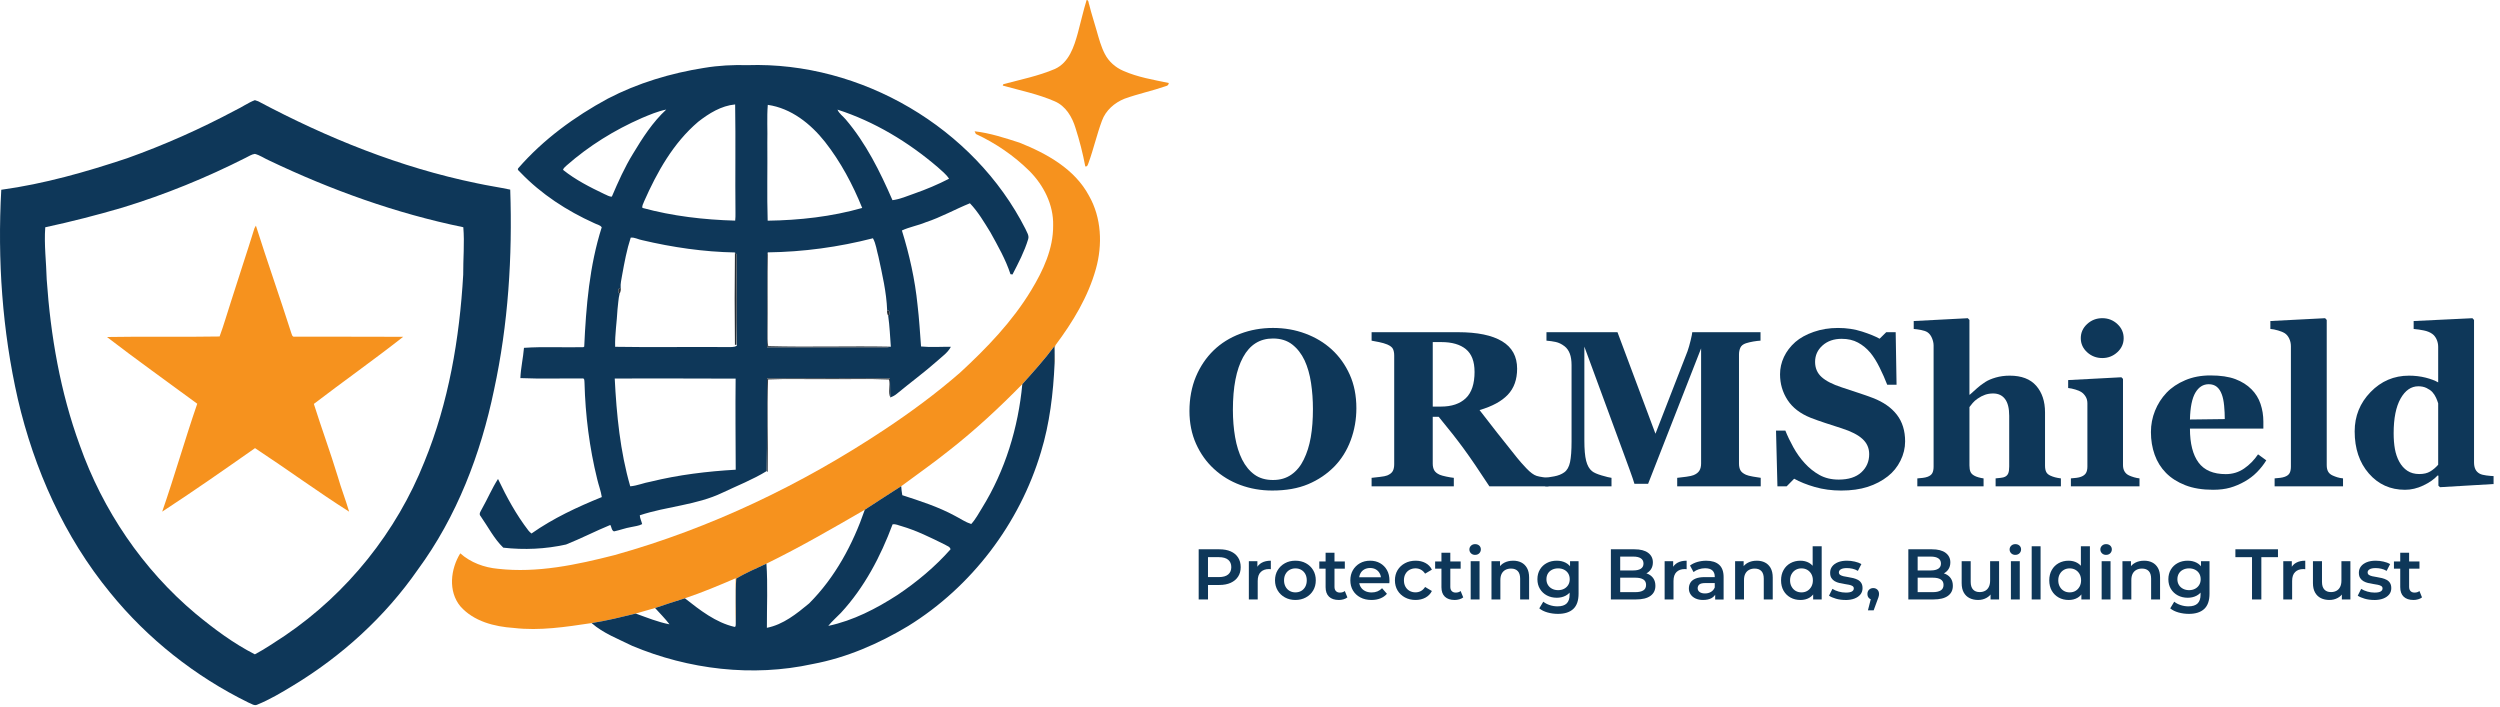<svg xmlns="http://www.w3.org/2000/svg" width="191" height="54" viewBox="0 0 191 54" fill="none"><path d="M83.016 3.05176e-05C83.193 0.002 83.155 0.25 83.219 0.367C83.376 1.034 83.601 1.679 83.783 2.341C83.956 2.946 84.119 3.563 84.412 4.127C84.709 4.704 85.222 5.154 85.815 5.41C86.918 5.9 88.122 6.095 89.297 6.342C89.28 6.472 89.21 6.55 89.084 6.577C88.038 6.942 86.945 7.168 85.904 7.545C85.146 7.851 84.473 8.438 84.191 9.22C83.795 10.28 83.549 11.39 83.161 12.452C83.107 12.571 83.088 12.749 82.916 12.714C82.729 11.722 82.478 10.74 82.169 9.779C81.915 8.938 81.422 8.099 80.581 7.741C79.309 7.184 77.939 6.91 76.609 6.537L76.655 6.432C77.975 6.078 79.333 5.808 80.596 5.269C81.671 4.779 82.059 3.569 82.348 2.519C82.578 1.68 82.76 0.831 83.018 0.002L83.016 3.05176e-05Z" fill="#F6921E"></path><path d="M74.458 10.029C75.631 10.164 76.77 10.538 77.893 10.9C79.971 11.731 82.11 12.91 83.199 14.956C84.159 16.638 84.24 18.699 83.729 20.535C83.133 22.674 81.966 24.601 80.643 26.364C80.464 26.801 80.684 27.325 80.571 27.763C80.558 27.325 80.598 26.885 80.556 26.448C79.804 27.468 78.951 28.403 78.108 29.347C76.341 31.153 74.484 32.874 72.493 34.431C71.311 35.375 70.071 36.245 68.856 37.145C67.921 37.734 67.001 38.346 66.074 38.943C63.601 40.374 61.126 41.807 58.558 43.063C57.784 43.431 56.983 43.756 56.253 44.207C56.167 45.364 56.248 46.528 56.215 47.688C56.173 46.519 56.211 45.347 56.204 44.178C54.929 44.731 53.645 45.265 52.328 45.71C51.563 45.943 50.808 46.2 50.05 46.452C49.559 46.599 49.063 46.725 48.575 46.876C47.455 47.145 46.338 47.426 45.201 47.602C43.236 47.896 41.24 48.209 39.252 47.975C37.778 47.878 36.189 47.475 35.176 46.327C34.223 45.178 34.422 43.478 35.165 42.275C35.959 42.983 36.994 43.36 38.047 43.456C41.056 43.794 44.059 43.148 46.961 42.407C54.301 40.356 61.256 37.02 67.597 32.807C69.594 31.482 71.526 30.056 73.336 28.482C75.387 26.593 77.348 24.558 78.795 22.158C79.696 20.667 80.476 19.005 80.46 17.227C80.5 15.655 79.739 14.154 78.644 13.06C77.461 11.889 76.064 10.938 74.557 10.236C74.532 10.183 74.483 10.08 74.458 10.028V10.029Z" fill="#F6921E"></path><path d="M19.442 17.435C19.469 17.387 19.523 17.288 19.551 17.239C20.414 19.967 21.367 22.663 22.237 25.389C22.291 25.518 22.311 25.764 22.515 25.723C25.277 25.718 28.041 25.727 30.804 25.732C28.567 27.488 26.238 29.131 23.978 30.859C24.562 32.712 25.236 34.538 25.802 36.399C26.06 37.307 26.409 38.186 26.674 39.092C24.233 37.539 21.9 35.826 19.484 34.237C17.138 35.882 14.792 37.526 12.392 39.09C13.338 36.361 14.127 33.578 15.069 30.846C12.77 29.152 10.437 27.491 8.171 25.747C11.04 25.694 13.91 25.759 16.777 25.707C17.102 24.834 17.353 23.934 17.644 23.05C18.231 21.175 18.863 19.314 19.441 17.436L19.442 17.435Z" fill="#F6921E"></path><path d="M53.809 5.185C54.899 5.002 56.006 4.948 57.112 4.977C65.78 4.695 74.412 9.746 78.343 17.488C78.445 17.736 78.644 17.992 78.552 18.274C78.267 19.219 77.806 20.097 77.354 20.97C77.316 20.964 77.239 20.954 77.201 20.949C76.833 19.82 76.238 18.784 75.667 17.75C75.192 16.981 74.728 16.183 74.102 15.53C72.967 15.989 71.89 16.6 70.721 16.984C70.13 17.232 69.485 17.338 68.905 17.609C69.482 19.462 69.906 21.365 70.1 23.298C70.225 24.352 70.287 25.411 70.368 26.471C71.123 26.547 71.887 26.486 72.647 26.495C72.408 26.952 71.967 27.243 71.597 27.582C70.604 28.46 69.534 29.243 68.514 30.088C68.368 30.212 68.196 30.298 68.019 30.366C67.993 29.883 68.014 29.397 67.992 28.914C64.864 28.882 61.73 28.899 58.602 28.912C58.591 31.271 58.62 33.631 58.573 35.991C57.505 36.647 56.328 37.104 55.198 37.642C53.207 38.597 50.956 38.678 48.88 39.368C48.892 39.602 49.008 39.813 49.06 40.041C48.803 40.184 48.502 40.201 48.22 40.268C47.775 40.341 47.352 40.508 46.91 40.598C46.714 40.526 46.731 40.262 46.626 40.107C45.488 40.576 44.388 41.145 43.244 41.601C41.677 41.949 40.045 42.024 38.452 41.842C37.741 41.155 37.289 40.247 36.724 39.442C36.54 39.252 36.752 39.032 36.833 38.85C37.254 38.105 37.586 37.312 38.048 36.592C38.704 37.971 39.438 39.322 40.373 40.536C40.441 40.618 40.519 40.694 40.606 40.76C42.261 39.595 44.108 38.735 45.978 37.977C45.91 37.51 45.733 37.067 45.627 36.609C45.033 34.202 44.721 31.734 44.657 29.258C44.641 29.134 44.685 28.869 44.477 28.914C42.903 28.903 41.329 28.954 39.757 28.887C39.789 28.112 39.967 27.349 40.032 26.575C41.536 26.47 43.052 26.561 44.561 26.524L44.635 26.482C44.775 23.411 45.034 20.31 45.972 17.366C45.843 17.177 45.581 17.151 45.39 17.044C43.31 16.105 41.36 14.838 39.773 13.187C39.706 13.088 39.468 12.973 39.606 12.839C41.511 10.652 43.893 8.914 46.435 7.537C48.734 6.341 51.253 5.588 53.809 5.184V5.185ZM53.334 9.311C51.436 10.926 50.199 13.148 49.205 15.398C49.157 15.555 49.032 15.712 49.083 15.884C51.387 16.514 53.784 16.79 56.169 16.856C56.194 16.658 56.19 16.459 56.19 16.26C56.16 13.5 56.21 10.739 56.165 7.978C55.098 8.079 54.157 8.666 53.334 9.31V9.311ZM58.659 8.012C58.581 8.976 58.649 9.949 58.624 10.917C58.645 12.898 58.588 14.882 58.65 16.861C61.082 16.826 63.53 16.555 65.872 15.888C65.148 14.094 64.225 12.36 63.026 10.834C61.933 9.456 60.446 8.268 58.659 8.011V8.012ZM49.026 9.022C46.949 9.931 44.998 11.14 43.293 12.638C43.192 12.743 43.053 12.829 43.015 12.976C43.969 13.742 45.073 14.301 46.173 14.827C46.36 14.896 46.54 15.037 46.746 15.021C47.224 13.903 47.72 12.787 48.359 11.749C49.086 10.54 49.864 9.331 50.902 8.37C50.251 8.5 49.637 8.766 49.026 9.021V9.022ZM63.983 8.375C64.11 8.684 64.401 8.871 64.609 9.12C66.163 10.943 67.237 13.113 68.185 15.294C68.762 15.221 69.3 14.982 69.845 14.791C70.757 14.473 71.649 14.097 72.508 13.655C72.284 13.305 71.943 13.052 71.641 12.772C69.395 10.849 66.802 9.284 63.983 8.375ZM48.186 18.157C47.884 19.083 47.707 20.046 47.533 21.004C47.482 21.334 47.391 21.663 47.42 21.999C47.205 21.976 47.173 22.35 47.339 22.438C47.236 22.833 47.233 23.246 47.176 23.651C47.129 24.6 46.971 25.545 46.997 26.496C49.841 26.546 52.689 26.49 55.533 26.516C55.787 26.5 56.07 26.56 56.295 26.41C56.274 24.086 56.318 21.758 56.275 19.434C56.242 19.398 56.179 19.325 56.146 19.288C53.764 19.244 51.389 18.898 49.071 18.351C48.775 18.303 48.483 18.116 48.185 18.156L48.186 18.157ZM58.662 19.28C58.647 19.322 58.617 19.406 58.603 19.447C58.602 21.811 58.604 24.174 58.608 26.537C61.666 26.532 64.724 26.532 67.783 26.535C67.852 26.523 67.992 26.5 68.06 26.488C68.001 25.706 67.969 24.913 67.859 24.14C68.02 24.052 67.992 23.675 67.778 23.702C67.726 22.32 67.403 20.96 67.114 19.611C66.978 19.142 66.932 18.634 66.693 18.204C64.071 18.878 61.367 19.247 58.661 19.281L58.662 19.28ZM46.965 28.918C47.107 31.689 47.377 34.479 48.15 37.154C48.684 37.113 49.186 36.885 49.715 36.798C51.843 36.274 54.025 36.012 56.209 35.885C56.201 33.566 56.176 31.247 56.202 28.927C53.124 28.907 50.044 28.921 46.965 28.918Z" fill="#0E3759"></path><path d="M17.971 8.43C18.484 8.194 18.944 7.85 19.474 7.652C19.539 7.674 19.668 7.719 19.732 7.741C24.989 10.536 30.576 12.799 36.423 13.999C37.272 14.185 38.133 14.307 38.982 14.487C39.156 19.609 38.832 24.77 37.744 29.787C36.73 34.684 34.9 39.473 31.921 43.521C29.418 47.125 26.101 50.138 22.349 52.401C21.482 52.927 20.603 53.449 19.662 53.833C19.426 53.956 19.197 53.749 18.978 53.675C14.913 51.68 11.273 48.803 8.419 45.284C4.914 41.017 2.608 35.848 1.363 30.489C0.172 25.254 -0.199 19.849 0.097 14.498C3.378 14.049 6.579 13.134 9.715 12.089C12.553 11.076 15.312 9.848 17.971 8.431V8.43ZM18.785 12.048C15.761 13.58 12.611 14.865 9.37 15.857C7.419 16.43 5.446 16.937 3.458 17.364C3.36 18.696 3.535 20.027 3.569 21.359C3.865 25.657 4.608 29.95 6.09 34.005C7.847 38.978 10.904 43.497 14.949 46.89C16.359 48.053 17.84 49.16 19.472 49.992C20.272 49.569 21.02 49.047 21.78 48.554C26.543 45.32 30.301 40.631 32.425 35.28C34.28 30.75 35.109 25.861 35.389 20.994C35.381 19.784 35.498 18.567 35.397 17.36C30.26 16.304 25.289 14.515 20.56 12.259C20.195 12.098 19.862 11.857 19.473 11.757C19.222 11.79 19.008 11.941 18.785 12.047V12.048Z" fill="#0E3759"></path><path d="M78.108 29.348C78.951 28.403 79.804 27.468 80.556 26.449C80.598 26.886 80.558 27.325 80.572 27.764C80.467 30.052 80.199 32.349 79.526 34.547C77.897 40.005 74.227 44.837 69.378 47.832C67.125 49.184 64.673 50.251 62.08 50.733C57.489 51.737 52.617 51.151 48.302 49.343C47.245 48.816 46.093 48.392 45.199 47.603C46.336 47.427 47.453 47.146 48.573 46.877C49.421 47.181 50.263 47.527 51.15 47.699C50.814 47.257 50.42 46.864 50.048 46.452C50.806 46.199 51.561 45.941 52.326 45.71C53.475 46.612 54.674 47.561 56.128 47.897L56.197 47.85C56.201 47.81 56.209 47.729 56.212 47.688C56.245 46.528 56.164 45.364 56.25 44.207C56.978 43.756 57.781 43.431 58.555 43.063C58.667 44.694 58.583 46.331 58.59 47.965C59.837 47.72 60.861 46.893 61.816 46.102C63.801 44.119 65.163 41.58 66.071 38.943C66.998 38.346 67.918 37.734 68.853 37.144C68.871 37.374 68.889 37.606 68.935 37.833C70.298 38.276 71.673 38.715 72.939 39.4C73.357 39.613 73.748 39.888 74.197 40.038C74.541 39.67 74.771 39.218 75.037 38.793C76.796 35.948 77.796 32.668 78.105 29.347L78.108 29.348ZM68.193 40.062C67.278 42.516 66.034 44.889 64.243 46.824C63.925 47.159 63.567 47.455 63.28 47.818C65.186 47.414 66.949 46.501 68.576 45.45C70.054 44.456 71.44 43.304 72.621 41.967C72.583 41.754 72.337 41.71 72.184 41.605C71.107 41.074 70.026 40.533 68.869 40.195C68.647 40.143 68.424 40.012 68.194 40.062H68.193Z" fill="#0E3759"></path><path d="M56.148 19.29C56.181 19.326 56.243 19.399 56.276 19.436C56.28 21.738 56.296 24.041 56.264 26.342L56.148 26.346C56.12 23.995 56.123 21.642 56.148 19.29Z" fill="#272E35"></path><path d="M58.606 19.447C58.62 19.406 58.65 19.322 58.664 19.28C58.629 21.308 58.666 23.336 58.646 25.364C58.644 25.726 58.636 26.089 58.69 26.448C61.811 26.53 64.94 26.426 68.063 26.487C67.994 26.499 67.854 26.522 67.785 26.534C64.727 26.532 61.668 26.532 58.611 26.536C58.607 24.173 58.605 21.81 58.606 19.446V19.447Z" fill="#272E35"></path><path d="M47.34 22.438C47.175 22.35 47.206 21.975 47.421 21.999C47.449 22.152 47.407 22.301 47.34 22.438Z" fill="#272E35"></path><path d="M67.78 23.701C67.994 23.674 68.023 24.051 67.861 24.139C67.793 24.002 67.748 23.852 67.78 23.701Z" fill="#272E35"></path><path d="M58.605 28.912C61.732 28.899 64.867 28.883 67.994 28.914C68.017 29.397 67.995 29.883 68.022 30.366C67.826 29.97 68.042 29.439 67.921 28.995C66.305 28.922 64.681 28.987 63.063 28.964C61.602 28.982 60.139 28.926 58.681 28.991C58.602 31.344 58.686 33.704 58.652 36.06L58.576 35.991C58.622 33.631 58.594 31.271 58.605 28.912Z" fill="#272E35"></path><path d="M91.579 45.799V41.966H93.156C93.496 41.966 93.787 42.019 94.03 42.127C94.272 42.235 94.46 42.392 94.591 42.595C94.723 42.8 94.789 43.044 94.789 43.329C94.789 43.614 94.723 43.852 94.591 44.054C94.46 44.257 94.272 44.414 94.03 44.525C93.787 44.636 93.496 44.692 93.156 44.692H91.979L92.292 44.364V45.799H91.58H91.579ZM92.29 44.44L91.978 44.089H93.123C93.436 44.089 93.673 44.023 93.832 43.89C93.99 43.757 94.071 43.57 94.071 43.328C94.071 43.087 93.992 42.901 93.832 42.767C93.674 42.633 93.437 42.567 93.123 42.567H91.978L92.29 42.217V44.44Z" fill="#0E3759"></path><path d="M95.412 45.799V42.875H96.064V43.68L95.987 43.445C96.071 43.247 96.208 43.097 96.397 42.993C96.586 42.889 96.819 42.837 97.092 42.837V43.489C97.066 43.485 97.041 43.483 97.015 43.481C96.989 43.478 96.966 43.477 96.944 43.477C96.681 43.477 96.473 43.553 96.32 43.702C96.166 43.852 96.089 44.079 96.089 44.387V45.8H95.411L95.412 45.799Z" fill="#0E3759"></path><path d="M98.966 45.838C98.67 45.838 98.404 45.773 98.169 45.643C97.933 45.514 97.748 45.336 97.614 45.11C97.479 44.883 97.411 44.626 97.411 44.337C97.411 44.048 97.479 43.782 97.614 43.56C97.748 43.337 97.933 43.161 98.167 43.031C98.4 42.902 98.667 42.837 98.966 42.837C99.265 42.837 99.538 42.902 99.773 43.031C100.009 43.161 100.193 43.337 100.326 43.56C100.459 43.783 100.526 44.042 100.526 44.337C100.526 44.632 100.459 44.887 100.326 45.112C100.193 45.336 100.008 45.514 99.771 45.643C99.534 45.773 99.265 45.838 98.966 45.838ZM98.966 45.258C99.133 45.258 99.284 45.221 99.415 45.146C99.547 45.071 99.65 44.962 99.725 44.823C99.8 44.683 99.837 44.52 99.837 44.338C99.837 44.156 99.8 43.991 99.725 43.854C99.65 43.717 99.547 43.611 99.415 43.536C99.284 43.461 99.135 43.424 98.972 43.424C98.808 43.424 98.659 43.462 98.529 43.536C98.397 43.611 98.293 43.717 98.216 43.854C98.139 43.991 98.101 44.152 98.101 44.338C98.101 44.524 98.139 44.683 98.216 44.823C98.293 44.964 98.397 45.071 98.529 45.146C98.66 45.221 98.806 45.258 98.967 45.258H98.966Z" fill="#0E3759"></path><path d="M100.795 43.445V42.896H102.745V43.445H100.795ZM102.284 45.838C101.963 45.838 101.714 45.754 101.539 45.589C101.364 45.422 101.276 45.179 101.276 44.858V42.229H101.955V44.836C101.955 44.975 101.991 45.083 102.065 45.159C102.138 45.236 102.24 45.274 102.371 45.274C102.521 45.274 102.645 45.234 102.744 45.154L102.941 45.641C102.857 45.707 102.757 45.757 102.64 45.789C102.522 45.822 102.404 45.839 102.284 45.839V45.838Z" fill="#0E3759"></path><path d="M104.781 45.838C104.456 45.838 104.173 45.773 103.93 45.643C103.687 45.514 103.499 45.337 103.365 45.112C103.232 44.887 103.166 44.629 103.166 44.337C103.166 44.045 103.231 43.787 103.36 43.563C103.49 43.339 103.669 43.162 103.897 43.031C104.125 42.902 104.385 42.837 104.678 42.837C104.97 42.837 105.216 42.9 105.439 43.026C105.661 43.153 105.837 43.328 105.964 43.555C106.092 43.781 106.155 44.049 106.155 44.36C106.155 44.386 106.155 44.417 106.152 44.456C106.15 44.493 106.148 44.528 106.144 44.557H103.707V44.103H105.782L105.509 44.245C105.513 44.08 105.479 43.933 105.407 43.803C105.336 43.674 105.238 43.573 105.114 43.502C104.989 43.431 104.843 43.395 104.675 43.395C104.508 43.395 104.364 43.431 104.234 43.502C104.105 43.573 104.005 43.675 103.936 43.807C103.867 43.938 103.832 44.089 103.832 44.261V44.37C103.832 44.545 103.871 44.7 103.95 44.836C104.029 44.971 104.141 45.076 104.287 45.151C104.433 45.226 104.602 45.263 104.796 45.263C104.96 45.263 105.108 45.235 105.239 45.181C105.371 45.126 105.487 45.046 105.59 44.94L105.962 45.367C105.827 45.52 105.66 45.637 105.461 45.717C105.263 45.798 105.035 45.838 104.779 45.838H104.781Z" fill="#0E3759"></path><path d="M108.155 45.838C107.848 45.838 107.575 45.773 107.336 45.643C107.096 45.514 106.91 45.337 106.774 45.112C106.64 44.887 106.572 44.629 106.572 44.337C106.572 44.045 106.64 43.782 106.774 43.56C106.909 43.338 107.096 43.161 107.336 43.031C107.575 42.902 107.848 42.837 108.155 42.837C108.435 42.837 108.686 42.895 108.904 43.012C109.123 43.129 109.288 43.298 109.397 43.521L108.877 43.827C108.789 43.692 108.682 43.591 108.556 43.523C108.43 43.455 108.293 43.421 108.147 43.421C107.98 43.421 107.828 43.459 107.693 43.533C107.558 43.608 107.452 43.714 107.375 43.851C107.298 43.988 107.26 44.149 107.26 44.335C107.26 44.521 107.298 44.684 107.375 44.823C107.452 44.962 107.557 45.068 107.693 45.144C107.829 45.219 107.98 45.256 108.147 45.256C108.293 45.256 108.429 45.222 108.556 45.155C108.682 45.088 108.788 44.984 108.877 44.845L109.397 45.152C109.288 45.371 109.123 45.539 108.904 45.659C108.685 45.777 108.435 45.837 108.155 45.837V45.838Z" fill="#0E3759"></path><path d="M109.644 43.445V42.896H111.594V43.445H109.644ZM111.133 45.838C110.813 45.838 110.564 45.754 110.389 45.589C110.213 45.422 110.126 45.179 110.126 44.858V42.229H110.804V44.836C110.804 44.975 110.84 45.083 110.914 45.159C110.987 45.236 111.089 45.274 111.221 45.274C111.371 45.274 111.494 45.234 111.593 45.154L111.791 45.641C111.706 45.707 111.607 45.757 111.489 45.789C111.372 45.822 111.254 45.839 111.133 45.839V45.838Z" fill="#0E3759"></path><path d="M112.699 42.394C112.571 42.394 112.467 42.353 112.384 42.273C112.302 42.193 112.261 42.094 112.261 41.977C112.261 41.867 112.302 41.772 112.384 41.692C112.467 41.612 112.571 41.572 112.699 41.572C112.826 41.572 112.931 41.609 113.014 41.684C113.096 41.759 113.137 41.855 113.137 41.971C113.137 42.087 113.097 42.187 113.017 42.269C112.937 42.351 112.831 42.392 112.699 42.392V42.394ZM112.36 45.8V42.876H113.038V45.8H112.36Z" fill="#0E3759"></path><path d="M115.602 42.837C115.839 42.837 116.048 42.882 116.229 42.974C116.41 43.065 116.554 43.205 116.662 43.395C116.77 43.586 116.824 43.828 116.824 44.123V45.799H116.139V44.211C116.139 43.952 116.078 43.758 115.958 43.631C115.837 43.503 115.666 43.439 115.443 43.439C115.283 43.439 115.14 43.472 115.017 43.538C114.892 43.604 114.797 43.702 114.729 43.831C114.661 43.961 114.628 44.124 114.628 44.322V45.801H113.949V42.877H114.601V43.671L114.486 43.424C114.585 43.238 114.732 43.094 114.927 42.991C115.123 42.889 115.348 42.838 115.604 42.838L115.602 42.837Z" fill="#0E3759"></path><path d="M118.937 45.668C118.656 45.668 118.404 45.608 118.181 45.49C117.958 45.372 117.782 45.206 117.653 44.994C117.523 44.782 117.458 44.537 117.458 44.255C117.458 43.973 117.523 43.721 117.653 43.507C117.782 43.293 117.958 43.129 118.181 43.012C118.404 42.894 118.655 42.837 118.937 42.837C119.185 42.837 119.409 42.887 119.608 42.987C119.806 43.088 119.965 43.242 120.082 43.45C120.199 43.657 120.257 43.926 120.257 44.255C120.257 44.584 120.198 44.841 120.082 45.049C119.966 45.257 119.807 45.412 119.608 45.515C119.408 45.617 119.185 45.668 118.937 45.668ZM119.025 46.9C118.751 46.9 118.487 46.864 118.234 46.793C117.98 46.722 117.769 46.617 117.601 46.478L117.908 45.969C118.035 46.075 118.196 46.161 118.39 46.226C118.583 46.292 118.784 46.325 118.993 46.325C119.31 46.325 119.544 46.251 119.694 46.103C119.844 45.955 119.918 45.732 119.918 45.432V44.912L119.973 44.255L119.951 43.593V42.875H120.603V45.355C120.603 45.885 120.468 46.275 120.198 46.525C119.927 46.775 119.537 46.9 119.026 46.9H119.025ZM119.041 45.088C119.213 45.088 119.366 45.052 119.501 44.981C119.635 44.91 119.74 44.811 119.815 44.685C119.89 44.559 119.927 44.415 119.927 44.255C119.927 44.094 119.889 43.941 119.815 43.817C119.74 43.692 119.635 43.596 119.501 43.527C119.366 43.458 119.213 43.423 119.041 43.423C118.869 43.423 118.715 43.458 118.578 43.527C118.441 43.596 118.335 43.693 118.26 43.817C118.185 43.941 118.148 44.087 118.148 44.255C118.148 44.423 118.185 44.559 118.26 44.685C118.335 44.811 118.441 44.909 118.578 44.981C118.715 45.052 118.869 45.088 119.041 45.088Z" fill="#0E3759"></path><path d="M123.071 45.799V41.966H124.873C125.33 41.966 125.678 42.056 125.919 42.237C126.16 42.418 126.28 42.66 126.28 42.962C126.28 43.167 126.233 43.341 126.138 43.486C126.043 43.63 125.916 43.741 125.757 43.82C125.599 43.898 125.426 43.937 125.24 43.937L125.339 43.74C125.554 43.74 125.747 43.779 125.919 43.857C126.091 43.935 126.225 44.049 126.324 44.199C126.423 44.35 126.472 44.536 126.472 44.758C126.472 45.086 126.347 45.342 126.097 45.524C125.847 45.707 125.476 45.798 124.982 45.798H123.071V45.799ZM123.783 45.24H124.939C125.202 45.24 125.405 45.196 125.547 45.108C125.689 45.021 125.76 44.88 125.76 44.687C125.76 44.494 125.69 44.358 125.547 44.268C125.404 44.179 125.202 44.135 124.939 44.135H123.728V43.581H124.791C125.035 43.581 125.225 43.537 125.36 43.45C125.495 43.362 125.563 43.231 125.563 43.056C125.563 42.881 125.495 42.743 125.36 42.656C125.226 42.568 125.035 42.524 124.791 42.524H123.783V45.24Z" fill="#0E3759"></path><path d="M127.178 45.799V42.875H127.83V43.68L127.753 43.445C127.838 43.247 127.974 43.097 128.164 42.993C128.353 42.889 128.585 42.837 128.859 42.837V43.489C128.833 43.485 128.807 43.483 128.782 43.481C128.756 43.478 128.732 43.477 128.711 43.477C128.447 43.477 128.24 43.553 128.086 43.702C127.933 43.852 127.856 44.079 127.856 44.387V45.8H127.177L127.178 45.799Z" fill="#0E3759"></path><path d="M130.119 45.838C129.9 45.838 129.709 45.801 129.544 45.726C129.38 45.651 129.253 45.547 129.164 45.413C129.074 45.28 129.03 45.129 129.03 44.962C129.03 44.794 129.069 44.649 129.147 44.518C129.225 44.387 129.354 44.283 129.533 44.207C129.712 44.13 129.949 44.091 130.244 44.091H131.093V44.546H130.294C130.063 44.546 129.908 44.583 129.826 44.658C129.744 44.733 129.702 44.827 129.702 44.94C129.702 45.06 129.752 45.157 129.851 45.23C129.949 45.303 130.086 45.339 130.261 45.339C130.436 45.339 130.58 45.301 130.712 45.224C130.845 45.147 130.944 45.035 131.005 44.884L131.115 45.295C131.049 45.466 130.931 45.599 130.764 45.695C130.596 45.789 130.38 45.837 130.118 45.837L130.119 45.838ZM131.039 45.8V45.203L131.007 45.083V44.048C131.007 43.848 130.945 43.691 130.823 43.58C130.701 43.469 130.516 43.414 130.267 43.414C130.107 43.414 129.947 43.439 129.791 43.491C129.635 43.542 129.499 43.613 129.386 43.705L129.117 43.206C129.278 43.086 129.466 42.994 129.681 42.932C129.896 42.871 130.121 42.839 130.355 42.839C130.781 42.839 131.11 42.941 131.34 43.145C131.569 43.35 131.684 43.664 131.684 44.087V45.802H131.038L131.039 45.8Z" fill="#0E3759"></path><path d="M134.215 42.837C134.452 42.837 134.661 42.882 134.842 42.974C135.023 43.065 135.167 43.205 135.275 43.395C135.383 43.586 135.437 43.828 135.437 44.123V45.799H134.752V44.211C134.752 43.952 134.691 43.758 134.571 43.631C134.45 43.503 134.279 43.439 134.056 43.439C133.896 43.439 133.753 43.472 133.63 43.538C133.505 43.604 133.41 43.702 133.342 43.831C133.274 43.961 133.241 44.124 133.241 44.322V45.801H132.562V42.877H133.214V43.671L133.099 43.424C133.198 43.238 133.345 43.094 133.54 42.991C133.736 42.889 133.961 42.838 134.217 42.838L134.215 42.837Z" fill="#0E3759"></path><path d="M137.55 45.838C137.27 45.838 137.017 45.776 136.792 45.652C136.568 45.527 136.391 45.353 136.264 45.129C136.136 44.905 136.073 44.641 136.073 44.338C136.073 44.036 136.136 43.776 136.264 43.55C136.391 43.323 136.568 43.147 136.792 43.024C137.017 42.9 137.27 42.838 137.55 42.838C137.795 42.838 138.014 42.891 138.208 42.999C138.401 43.107 138.554 43.271 138.667 43.492C138.78 43.713 138.837 43.995 138.837 44.338C138.837 44.682 138.782 44.959 138.672 45.182C138.563 45.405 138.412 45.569 138.221 45.677C138.03 45.785 137.805 45.839 137.55 45.839V45.838ZM137.633 45.258C137.797 45.258 137.944 45.221 138.074 45.146C138.203 45.071 138.307 44.962 138.386 44.823C138.465 44.682 138.504 44.52 138.504 44.338C138.504 44.156 138.465 43.991 138.386 43.854C138.308 43.717 138.203 43.611 138.074 43.536C137.944 43.461 137.797 43.424 137.633 43.424C137.468 43.424 137.321 43.462 137.191 43.536C137.062 43.611 136.958 43.717 136.879 43.854C136.801 43.991 136.761 44.152 136.761 44.338C136.761 44.524 136.8 44.683 136.879 44.823C136.957 44.964 137.061 45.071 137.191 45.146C137.321 45.221 137.468 45.258 137.633 45.258ZM138.525 45.8V45.11L138.542 44.332L138.487 43.555V41.736H139.177V45.8H138.525Z" fill="#0E3759"></path><path d="M140.978 45.838C140.73 45.838 140.495 45.806 140.272 45.742C140.048 45.678 139.869 45.6 139.735 45.51L139.998 44.989C140.13 45.074 140.286 45.141 140.469 45.195C140.652 45.248 140.836 45.274 141.022 45.274C141.234 45.274 141.388 45.246 141.485 45.189C141.582 45.132 141.63 45.055 141.63 44.956C141.63 44.876 141.597 44.814 141.531 44.773C141.466 44.732 141.38 44.699 141.274 44.678C141.168 44.656 141.05 44.636 140.921 44.617C140.791 44.598 140.661 44.574 140.532 44.543C140.402 44.512 140.284 44.466 140.178 44.406C140.072 44.346 139.987 44.264 139.921 44.162C139.855 44.061 139.822 43.924 139.822 43.752C139.822 43.57 139.875 43.41 139.981 43.273C140.086 43.136 140.236 43.029 140.427 42.952C140.618 42.875 140.845 42.837 141.109 42.837C141.302 42.837 141.501 42.859 141.703 42.906C141.906 42.951 142.074 43.015 142.21 43.095L141.942 43.615C141.807 43.535 141.668 43.48 141.525 43.449C141.382 43.418 141.242 43.402 141.104 43.402C140.899 43.402 140.746 43.432 140.644 43.493C140.542 43.554 140.491 43.631 140.491 43.725C140.491 43.813 140.524 43.879 140.589 43.923C140.655 43.967 140.741 44 140.846 44.025C140.952 44.048 141.07 44.07 141.2 44.09C141.33 44.111 141.458 44.136 141.586 44.167C141.713 44.198 141.832 44.243 141.939 44.299C142.047 44.356 142.133 44.435 142.199 44.538C142.265 44.64 142.298 44.773 142.298 44.938C142.298 45.124 142.244 45.283 142.136 45.417C142.028 45.551 141.877 45.655 141.682 45.73C141.486 45.805 141.252 45.842 140.978 45.842V45.838Z" fill="#0E3759"></path><path d="M142.709 46.632L143.021 45.411L143.125 45.821C142.993 45.821 142.885 45.782 142.799 45.704C142.714 45.626 142.671 45.517 142.671 45.378C142.671 45.239 142.714 45.134 142.799 45.052C142.884 44.97 142.989 44.929 143.114 44.929C143.245 44.929 143.352 44.971 143.435 45.054C143.517 45.137 143.558 45.245 143.558 45.377C143.558 45.417 143.554 45.458 143.547 45.5C143.54 45.542 143.526 45.591 143.509 45.645C143.49 45.7 143.464 45.77 143.432 45.853L143.147 46.631H142.709V46.632Z" fill="#0E3759"></path><path d="M145.797 45.799V41.966H147.599C148.055 41.966 148.404 42.056 148.645 42.237C148.885 42.418 149.006 42.66 149.006 42.962C149.006 43.167 148.958 43.341 148.864 43.486C148.769 43.63 148.642 43.741 148.483 43.82C148.325 43.898 148.152 43.937 147.966 43.937L148.065 43.74C148.28 43.74 148.473 43.779 148.645 43.857C148.816 43.935 148.951 44.049 149.05 44.199C149.149 44.35 149.198 44.536 149.198 44.758C149.198 45.086 149.073 45.342 148.823 45.524C148.573 45.707 148.201 45.798 147.708 45.798H145.797V45.799ZM146.509 45.24H147.665C147.928 45.24 148.13 45.196 148.272 45.108C148.414 45.021 148.486 44.88 148.486 44.687C148.486 44.494 148.415 44.358 148.272 44.268C148.129 44.179 147.928 44.135 147.665 44.135H146.454V43.581H147.517C147.761 43.581 147.95 43.537 148.086 43.45C148.221 43.362 148.289 43.231 148.289 43.056C148.289 42.881 148.221 42.743 148.086 42.656C147.952 42.568 147.761 42.524 147.517 42.524H146.509V45.24Z" fill="#0E3759"></path><path d="M151.136 45.838C150.888 45.838 150.669 45.791 150.479 45.698C150.288 45.604 150.14 45.462 150.032 45.271C149.924 45.08 149.871 44.838 149.871 44.545V42.875H150.561V44.458C150.561 44.717 150.622 44.911 150.742 45.041C150.862 45.17 151.03 45.235 151.246 45.235C151.406 45.235 151.547 45.202 151.667 45.136C151.788 45.071 151.881 44.972 151.946 44.84C152.012 44.709 152.045 44.546 152.045 44.353V42.874H152.73V45.798H152.078V45.004L152.193 45.251C152.094 45.437 151.95 45.581 151.76 45.683C151.57 45.785 151.362 45.837 151.136 45.837V45.838Z" fill="#0E3759"></path><path d="M153.972 42.394C153.844 42.394 153.739 42.353 153.657 42.273C153.575 42.193 153.534 42.094 153.534 41.977C153.534 41.867 153.575 41.772 153.657 41.692C153.739 41.612 153.844 41.572 153.972 41.572C154.099 41.572 154.204 41.609 154.286 41.684C154.369 41.759 154.41 41.855 154.41 41.971C154.41 42.087 154.37 42.187 154.29 42.269C154.209 42.351 154.103 42.392 153.972 42.392V42.394ZM153.632 45.8V42.876H154.311V45.8H153.632Z" fill="#0E3759"></path><path d="M155.221 45.799V41.735H155.9V45.799H155.221Z" fill="#0E3759"></path><path d="M158.042 45.838C157.761 45.838 157.508 45.776 157.284 45.652C157.06 45.527 156.883 45.353 156.755 45.129C156.628 44.905 156.564 44.641 156.564 44.338C156.564 44.036 156.628 43.776 156.755 43.55C156.883 43.323 157.06 43.147 157.284 43.024C157.508 42.9 157.761 42.838 158.042 42.838C158.286 42.838 158.506 42.891 158.699 42.999C158.892 43.107 159.045 43.271 159.159 43.492C159.272 43.713 159.328 43.995 159.328 44.338C159.328 44.682 159.274 44.959 159.164 45.182C159.055 45.405 158.903 45.569 158.712 45.677C158.521 45.785 158.297 45.839 158.042 45.839V45.838ZM158.124 45.258C158.289 45.258 158.436 45.221 158.565 45.146C158.695 45.071 158.799 44.962 158.878 44.823C158.956 44.682 158.995 44.52 158.995 44.338C158.995 44.156 158.956 43.991 158.878 43.854C158.8 43.717 158.695 43.611 158.565 43.536C158.436 43.461 158.289 43.424 158.124 43.424C157.959 43.424 157.812 43.462 157.683 43.536C157.553 43.611 157.449 43.717 157.37 43.854C157.292 43.991 157.252 44.152 157.252 44.338C157.252 44.524 157.291 44.683 157.37 44.823C157.448 44.964 157.552 45.071 157.683 45.146C157.812 45.221 157.959 45.258 158.124 45.258ZM159.017 45.8V45.11L159.033 44.332L158.979 43.555V41.736H159.669V45.8H159.017Z" fill="#0E3759"></path><path d="M160.906 42.394C160.778 42.394 160.673 42.353 160.591 42.273C160.509 42.193 160.467 42.094 160.467 41.977C160.467 41.867 160.509 41.772 160.591 41.692C160.673 41.612 160.778 41.572 160.906 41.572C161.033 41.572 161.138 41.609 161.22 41.684C161.302 41.759 161.344 41.855 161.344 41.971C161.344 42.087 161.304 42.187 161.223 42.269C161.143 42.351 161.037 42.392 160.906 42.392V42.394ZM160.566 45.8V42.876H161.245V45.8H160.566Z" fill="#0E3759"></path><path d="M163.808 42.837C164.045 42.837 164.254 42.882 164.435 42.974C164.616 43.065 164.76 43.205 164.868 43.395C164.976 43.586 165.029 43.828 165.029 44.123V45.799H164.345V44.211C164.345 43.952 164.284 43.758 164.164 43.631C164.043 43.503 163.871 43.439 163.649 43.439C163.489 43.439 163.346 43.472 163.223 43.538C163.098 43.604 163.002 43.702 162.935 43.831C162.867 43.961 162.834 44.124 162.834 44.322V45.801H162.155V42.877H162.807V43.671L162.692 43.424C162.791 43.238 162.938 43.094 163.133 42.991C163.328 42.889 163.554 42.838 163.81 42.838L163.808 42.837Z" fill="#0E3759"></path><path d="M167.142 45.668C166.861 45.668 166.609 45.608 166.386 45.49C166.163 45.372 165.987 45.206 165.857 44.994C165.728 44.782 165.663 44.537 165.663 44.255C165.663 43.973 165.728 43.721 165.857 43.507C165.987 43.293 166.163 43.129 166.386 43.012C166.609 42.894 166.861 42.837 167.142 42.837C167.39 42.837 167.614 42.887 167.812 42.987C168.011 43.087 168.169 43.242 168.286 43.45C168.404 43.657 168.461 43.926 168.461 44.255C168.461 44.584 168.403 44.841 168.286 45.049C168.169 45.257 168.012 45.412 167.812 45.515C167.614 45.617 167.39 45.668 167.142 45.668ZM167.229 46.9C166.956 46.9 166.691 46.864 166.437 46.793C166.183 46.722 165.972 46.617 165.805 46.478L166.111 45.969C166.239 46.075 166.399 46.161 166.594 46.226C166.787 46.292 166.987 46.325 167.196 46.325C167.514 46.325 167.747 46.251 167.898 46.103C168.048 45.955 168.122 45.732 168.122 45.432V44.912L168.176 44.255L168.155 43.593V42.875H168.807V45.355C168.807 45.885 168.672 46.275 168.402 46.525C168.131 46.775 167.74 46.9 167.23 46.9H167.229ZM167.246 45.088C167.417 45.088 167.571 45.052 167.705 44.981C167.84 44.91 167.945 44.811 168.02 44.685C168.095 44.559 168.132 44.415 168.132 44.255C168.132 44.094 168.095 43.941 168.02 43.817C167.945 43.692 167.84 43.596 167.705 43.527C167.571 43.458 167.417 43.423 167.246 43.423C167.074 43.423 166.92 43.458 166.783 43.527C166.646 43.596 166.54 43.693 166.465 43.817C166.39 43.941 166.353 44.087 166.353 44.255C166.353 44.423 166.39 44.559 166.465 44.685C166.54 44.811 166.646 44.909 166.783 44.981C166.92 45.052 167.074 45.088 167.246 45.088Z" fill="#0E3759"></path><path d="M172.054 45.799V42.567H170.784V41.965H174.037V42.567H172.767V45.799H172.055H172.054Z" fill="#0E3759"></path><path d="M174.442 45.799V42.875H175.094V43.68L175.016 43.445C175.101 43.247 175.238 43.097 175.427 42.993C175.616 42.889 175.848 42.837 176.122 42.837V43.489C176.096 43.485 176.071 43.483 176.045 43.481C176.019 43.478 175.996 43.477 175.974 43.477C175.711 43.477 175.503 43.553 175.35 43.702C175.196 43.852 175.119 44.079 175.119 44.387V45.8H174.441L174.442 45.799Z" fill="#0E3759"></path><path d="M177.974 45.838C177.727 45.838 177.508 45.791 177.317 45.698C177.127 45.604 176.979 45.462 176.871 45.271C176.763 45.08 176.709 44.838 176.709 44.545V42.875H177.4V44.458C177.4 44.717 177.46 44.911 177.581 45.041C177.701 45.17 177.869 45.235 178.084 45.235C178.245 45.235 178.386 45.202 178.506 45.136C178.626 45.071 178.72 44.972 178.786 44.84C178.852 44.709 178.885 44.546 178.885 44.353V42.874H179.57V45.798H178.917V45.004L179.033 45.251C178.934 45.437 178.79 45.581 178.6 45.683C178.409 45.785 178.202 45.837 177.975 45.837L177.974 45.838Z" fill="#0E3759"></path><path d="M181.374 45.838C181.126 45.838 180.891 45.806 180.668 45.742C180.444 45.678 180.265 45.6 180.131 45.51L180.394 44.989C180.526 45.074 180.682 45.141 180.865 45.195C181.048 45.248 181.232 45.274 181.418 45.274C181.63 45.274 181.784 45.246 181.881 45.189C181.978 45.132 182.026 45.055 182.026 44.956C182.026 44.876 181.993 44.814 181.927 44.773C181.862 44.732 181.776 44.699 181.67 44.678C181.564 44.656 181.446 44.636 181.317 44.617C181.187 44.598 181.057 44.574 180.928 44.543C180.798 44.512 180.68 44.466 180.574 44.406C180.468 44.346 180.383 44.264 180.317 44.162C180.251 44.061 180.218 43.924 180.218 43.752C180.218 43.57 180.271 43.41 180.377 43.273C180.482 43.136 180.632 43.029 180.823 42.952C181.014 42.875 181.241 42.837 181.505 42.837C181.698 42.837 181.897 42.859 182.099 42.906C182.302 42.951 182.47 43.015 182.606 43.095L182.338 43.615C182.203 43.535 182.064 43.48 181.921 43.449C181.778 43.418 181.638 43.402 181.5 43.402C181.295 43.402 181.142 43.432 181.04 43.493C180.938 43.554 180.887 43.631 180.887 43.725C180.887 43.813 180.92 43.879 180.985 43.923C181.051 43.967 181.137 44 181.242 44.025C181.348 44.048 181.466 44.07 181.596 44.09C181.726 44.111 181.854 44.136 181.982 44.167C182.109 44.198 182.228 44.243 182.335 44.299C182.443 44.356 182.529 44.435 182.595 44.538C182.661 44.64 182.694 44.773 182.694 44.938C182.694 45.124 182.64 45.283 182.532 45.417C182.424 45.551 182.273 45.655 182.078 45.73C181.882 45.805 181.648 45.842 181.374 45.842V45.838Z" fill="#0E3759"></path><path d="M182.897 43.445V42.896H184.847V43.445H182.897ZM184.386 45.838C184.065 45.838 183.817 45.754 183.642 45.589C183.467 45.422 183.378 45.179 183.378 44.858V42.229H184.057V44.836C184.057 44.975 184.093 45.083 184.166 45.159C184.239 45.236 184.342 45.274 184.473 45.274C184.623 45.274 184.746 45.234 184.845 45.154L185.042 45.641C184.958 45.707 184.858 45.757 184.741 45.789C184.624 45.822 184.506 45.839 184.385 45.839L184.386 45.838Z" fill="#0E3759"></path><path d="M101.736 26.691C102.317 27.221 102.777 27.863 103.117 28.616C103.457 29.369 103.627 30.225 103.627 31.188C103.627 32.046 103.483 32.861 103.195 33.636C102.907 34.41 102.493 35.076 101.951 35.635C101.381 36.216 100.711 36.667 99.943 36.991C99.174 37.315 98.259 37.477 97.196 37.477C96.339 37.477 95.528 37.336 94.765 37.054C94.002 36.772 93.329 36.363 92.748 35.826C92.174 35.3 91.717 34.662 91.379 33.909C91.042 33.157 90.874 32.319 90.874 31.395C90.874 30.47 91.038 29.56 91.367 28.776C91.696 27.994 92.149 27.323 92.724 26.765C93.293 26.216 93.969 25.795 94.753 25.5C95.535 25.203 96.369 25.055 97.255 25.055C98.14 25.055 98.96 25.199 99.731 25.487C100.503 25.775 101.171 26.176 101.735 26.691H101.736ZM99.604 35.118C99.853 34.615 100.033 34.044 100.143 33.406C100.254 32.769 100.308 32.049 100.308 31.245C100.308 30.564 100.26 29.9 100.163 29.256C100.067 28.61 99.902 28.036 99.67 27.531C99.432 27.027 99.116 26.623 98.724 26.317C98.331 26.013 97.841 25.861 97.255 25.861C96.253 25.861 95.493 26.336 94.973 27.286C94.452 28.236 94.193 29.578 94.193 31.312C94.193 32.05 94.25 32.745 94.363 33.398C94.476 34.052 94.655 34.623 94.898 35.11C95.147 35.603 95.462 35.986 95.844 36.261C96.225 36.536 96.695 36.672 97.255 36.672C97.814 36.672 98.273 36.534 98.666 36.257C99.059 35.98 99.371 35.601 99.604 35.118Z" fill="#0E3759"></path><path d="M118.305 37.154H113.788C113.008 35.959 112.36 35.007 111.843 34.3C111.327 33.592 110.684 32.773 109.916 31.844H109.461V35.42C109.461 35.619 109.498 35.788 109.573 35.926C109.648 36.064 109.79 36.18 110.001 36.274C110.106 36.319 110.27 36.364 110.495 36.411C110.719 36.459 110.911 36.49 111.072 36.507V37.154H104.79V36.507C104.95 36.49 105.162 36.467 105.424 36.436C105.687 36.406 105.874 36.368 105.985 36.324C106.195 36.235 106.337 36.123 106.409 35.987C106.481 35.852 106.517 35.679 106.517 35.469V27.164C106.517 26.964 106.486 26.799 106.425 26.666C106.364 26.533 106.217 26.417 105.985 26.317C105.808 26.245 105.599 26.185 105.359 26.135C105.118 26.086 104.929 26.05 104.79 26.027V25.38H111.394C112.871 25.38 113.993 25.612 114.759 26.073C115.526 26.535 115.908 27.234 115.908 28.168C115.908 28.992 115.672 29.655 115.199 30.155C114.725 30.656 114.005 31.047 113.037 31.33C113.413 31.816 113.851 32.381 114.352 33.023C114.853 33.664 115.374 34.319 115.916 34.989C116.088 35.205 116.322 35.469 116.618 35.782C116.914 36.094 117.175 36.287 117.401 36.359C117.529 36.398 117.69 36.431 117.887 36.459C118.083 36.486 118.223 36.503 118.305 36.508V37.155V37.154ZM112.655 28.4C112.655 27.614 112.435 27.04 111.996 26.678C111.556 26.316 110.93 26.135 110.117 26.135H109.462V31.063H110.092C110.906 31.063 111.536 30.851 111.985 30.425C112.433 29.999 112.657 29.324 112.657 28.4H112.655Z" fill="#0E3759"></path><path d="M134.518 37.154H128.138V36.507C128.326 36.49 128.557 36.463 128.831 36.423C129.105 36.384 129.292 36.343 129.392 36.299C129.596 36.216 129.743 36.103 129.832 35.959C129.92 35.815 129.964 35.633 129.964 35.41V26.616L125.916 36.962H124.87C124.82 36.779 124.697 36.417 124.5 35.875C124.304 35.333 124.145 34.899 124.023 34.572L121.045 26.483V33.644C121.045 34.33 121.09 34.851 121.182 35.208C121.273 35.565 121.421 35.826 121.626 35.992C121.764 36.108 122.012 36.219 122.369 36.324C122.725 36.429 122.975 36.489 123.119 36.507V37.154H118.058V36.507C118.196 36.49 118.423 36.453 118.735 36.395C119.048 36.336 119.304 36.235 119.502 36.091C119.723 35.937 119.873 35.675 119.951 35.308C120.028 34.94 120.067 34.416 120.067 33.735V27.902C120.067 27.548 120.023 27.253 119.934 27.019C119.846 26.784 119.713 26.597 119.536 26.458C119.315 26.286 119.088 26.176 118.855 26.126C118.623 26.077 118.388 26.043 118.15 26.026V25.379H123.575L126.477 33.137L128.924 26.841C129.007 26.608 129.086 26.332 129.164 26.01C129.242 25.689 129.284 25.478 129.289 25.378H134.504V26.025C134.327 26.037 134.142 26.058 133.948 26.092C133.754 26.125 133.569 26.169 133.391 26.225C133.175 26.297 133.033 26.41 132.963 26.565C132.894 26.72 132.859 26.891 132.859 27.079V35.418C132.859 35.617 132.894 35.784 132.963 35.92C133.032 36.055 133.175 36.173 133.391 36.272C133.502 36.322 133.683 36.369 133.934 36.413C134.186 36.458 134.381 36.488 134.519 36.505V37.152L134.518 37.154Z" fill="#0E3759"></path><path d="M140.667 37.478C139.948 37.478 139.278 37.387 138.655 37.208C138.033 37.028 137.506 36.817 137.074 36.574L136.501 37.155H135.796L135.688 32.898H136.401C136.562 33.303 136.767 33.729 137.015 34.178C137.264 34.628 137.552 35.029 137.878 35.385C138.216 35.756 138.593 36.059 139.011 36.291C139.428 36.523 139.917 36.641 140.475 36.641C141.227 36.641 141.804 36.456 142.205 36.088C142.606 35.72 142.806 35.256 142.806 34.697C142.806 34.237 142.637 33.852 142.296 33.539C141.956 33.226 141.429 32.956 140.716 32.727C140.251 32.577 139.824 32.438 139.434 32.311C139.045 32.183 138.677 32.053 138.335 31.919C137.544 31.603 136.956 31.152 136.572 30.565C136.188 29.977 135.995 29.321 135.995 28.595C135.995 28.136 136.095 27.694 136.293 27.271C136.493 26.847 136.783 26.466 137.165 26.128C137.53 25.812 137.997 25.555 138.566 25.356C139.136 25.156 139.755 25.056 140.425 25.056C141.094 25.056 141.689 25.148 142.258 25.33C142.828 25.513 143.276 25.695 143.602 25.878L144.108 25.38H144.83L144.897 29.396H144.184C144.018 28.963 143.823 28.522 143.598 28.07C143.374 27.618 143.138 27.242 142.889 26.942C142.617 26.621 142.305 26.365 141.951 26.173C141.597 25.982 141.182 25.886 140.706 25.886C140.109 25.886 139.62 26.055 139.242 26.393C138.862 26.732 138.673 27.149 138.673 27.648C138.673 28.119 138.838 28.504 139.167 28.803C139.496 29.102 140.009 29.366 140.706 29.593C141.116 29.732 141.533 29.869 141.959 30.008C142.385 30.147 142.764 30.28 143.095 30.407C143.898 30.718 144.507 31.146 144.925 31.691C145.343 32.236 145.551 32.914 145.551 33.722C145.551 34.232 145.432 34.725 145.194 35.201C144.957 35.677 144.636 36.073 144.232 36.389C143.79 36.737 143.277 37.007 142.696 37.195C142.115 37.383 141.438 37.478 140.663 37.478H140.667Z" fill="#0E3759"></path><path d="M157.452 37.154H152.465V36.548C152.576 36.537 152.706 36.523 152.855 36.507C153.004 36.49 153.115 36.463 153.187 36.423C153.304 36.363 153.385 36.274 153.432 36.158C153.479 36.042 153.503 35.87 153.503 35.644V31.761C153.503 31.191 153.396 30.765 153.183 30.483C152.97 30.202 152.667 30.061 152.275 30.061C152.054 30.061 151.847 30.094 151.657 30.16C151.467 30.227 151.28 30.324 151.097 30.451C150.936 30.561 150.808 30.675 150.711 30.791C150.614 30.907 150.533 31.009 150.466 31.098V35.554C150.466 35.759 150.491 35.921 150.541 36.04C150.591 36.159 150.685 36.257 150.823 36.334C150.906 36.383 151.015 36.429 151.151 36.467C151.287 36.506 151.417 36.534 151.545 36.55V37.156H146.484V36.55C146.629 36.539 146.769 36.525 146.906 36.509C147.043 36.492 147.163 36.465 147.269 36.426C147.447 36.359 147.568 36.264 147.632 36.14C147.696 36.015 147.727 35.851 147.727 35.646V26.394C147.727 26.218 147.686 26.029 147.603 25.83C147.52 25.63 147.404 25.481 147.254 25.381C147.143 25.309 146.983 25.253 146.773 25.212C146.563 25.171 146.375 25.144 146.208 25.133V24.527L150.341 24.311L150.465 24.444V30.152H150.498C150.708 29.964 150.897 29.794 151.066 29.642C151.234 29.49 151.44 29.337 151.683 29.181C151.887 29.049 152.154 28.936 152.482 28.841C152.811 28.747 153.166 28.7 153.546 28.7C154.441 28.7 155.114 28.957 155.564 29.471C156.014 29.986 156.24 30.663 156.24 31.505V35.57C156.24 35.775 156.27 35.938 156.331 36.059C156.392 36.181 156.505 36.278 156.672 36.349C156.771 36.394 156.881 36.433 157.004 36.466C157.125 36.499 157.274 36.526 157.452 36.549V37.155V37.154Z" fill="#0E3759"></path><path d="M163.46 37.154H158.216V36.548C158.36 36.537 158.501 36.523 158.639 36.507C158.776 36.49 158.896 36.463 158.996 36.423C159.172 36.357 159.297 36.262 159.369 36.138C159.441 36.013 159.477 35.849 159.477 35.644V30.814C159.477 30.621 159.433 30.451 159.344 30.304C159.256 30.158 159.145 30.04 159.012 29.952C158.912 29.885 158.762 29.822 158.559 29.76C158.358 29.7 158.174 29.661 158.007 29.644V29.038L162.073 28.823L162.197 28.947V35.535C162.197 35.728 162.238 35.893 162.321 36.029C162.405 36.164 162.523 36.265 162.678 36.332C162.789 36.381 162.911 36.427 163.043 36.465C163.176 36.504 163.314 36.532 163.458 36.548V37.154H163.46ZM162.248 25.836C162.248 26.257 162.087 26.614 161.763 26.911C161.439 27.207 161.056 27.355 160.614 27.355C160.172 27.355 159.78 27.207 159.457 26.911C159.133 26.614 158.972 26.257 158.972 25.836C158.972 25.415 159.133 25.056 159.457 24.757C159.781 24.458 160.167 24.309 160.614 24.309C161.062 24.309 161.446 24.458 161.767 24.757C162.088 25.055 162.248 25.415 162.248 25.836Z" fill="#0E3759"></path><path d="M173.143 35.171C172.95 35.487 172.715 35.784 172.442 36.063C172.168 36.342 171.856 36.581 171.508 36.78C171.138 36.99 170.762 37.15 170.384 37.258C170.004 37.366 169.569 37.419 169.077 37.419C168.258 37.419 167.551 37.303 166.957 37.07C166.363 36.838 165.871 36.525 165.484 36.133C165.097 35.74 164.808 35.277 164.617 34.743C164.426 34.209 164.331 33.63 164.331 33.005C164.331 32.441 164.435 31.901 164.643 31.383C164.851 30.866 165.145 30.405 165.526 30.002C165.903 29.609 166.377 29.291 166.95 29.048C167.523 28.804 168.162 28.683 168.871 28.683C169.645 28.683 170.282 28.777 170.78 28.964C171.277 29.153 171.69 29.413 172.016 29.744C172.331 30.06 172.561 30.431 172.705 30.86C172.849 31.289 172.921 31.738 172.921 32.208V32.747H167.312C167.312 33.881 167.53 34.744 167.967 35.336C168.404 35.928 169.098 36.223 170.049 36.223C170.569 36.223 171.037 36.081 171.451 35.795C171.866 35.51 172.22 35.149 172.514 34.712L173.144 35.169L173.143 35.171ZM169.973 32.018C169.973 31.686 169.957 31.345 169.924 30.998C169.891 30.649 169.832 30.364 169.75 30.143C169.656 29.883 169.527 29.686 169.365 29.554C169.201 29.421 168.995 29.354 168.746 29.354C168.321 29.354 167.98 29.57 167.726 30.001C167.472 30.433 167.333 31.116 167.312 32.051L169.975 32.018H169.973Z" fill="#0E3759"></path><path d="M179.009 37.154H173.781V36.548C173.926 36.537 174.066 36.523 174.203 36.507C174.34 36.49 174.46 36.463 174.566 36.423C174.744 36.357 174.865 36.262 174.929 36.138C174.993 36.013 175.025 35.849 175.025 35.644V26.451C175.025 26.241 174.981 26.046 174.896 25.866C174.811 25.686 174.695 25.549 174.551 25.455C174.44 25.384 174.274 25.314 174.05 25.248C173.825 25.181 173.628 25.143 173.456 25.131V24.526L177.638 24.31L177.762 24.442V35.536C177.762 35.741 177.798 35.906 177.871 36.034C177.943 36.161 178.06 36.261 178.222 36.332C178.333 36.381 178.45 36.427 178.573 36.465C178.695 36.504 178.84 36.532 179.007 36.548V37.154H179.009Z" fill="#0E3759"></path><path d="M190.509 36.98L186.418 37.221L186.294 37.104V36.341L186.236 36.325C185.966 36.618 185.6 36.874 185.138 37.092C184.677 37.31 184.211 37.42 183.741 37.42C182.625 37.42 181.705 37.006 180.982 36.176C180.258 35.346 179.897 34.273 179.897 32.957C179.897 31.79 180.301 30.789 181.111 29.953C181.92 29.118 182.899 28.7 184.048 28.7C184.5 28.7 184.926 28.752 185.324 28.853C185.722 28.956 186.04 29.076 186.277 29.214V26.501C186.277 26.297 186.236 26.104 186.153 25.924C186.07 25.744 185.96 25.605 185.821 25.506C185.649 25.384 185.435 25.297 185.178 25.245C184.921 25.192 184.662 25.155 184.403 25.133V24.527L188.892 24.311L189.016 24.444V35.321C189.016 35.531 189.05 35.709 189.119 35.852C189.188 35.996 189.299 36.109 189.453 36.192C189.568 36.253 189.738 36.297 189.96 36.325C190.183 36.353 190.366 36.369 190.509 36.374V36.98ZM186.277 35.503V30.816C186.238 30.688 186.185 30.547 186.116 30.392C186.047 30.238 185.951 30.09 185.83 29.952C185.72 29.835 185.572 29.734 185.388 29.644C185.204 29.555 184.995 29.512 184.763 29.512C184.21 29.512 183.759 29.824 183.405 30.449C183.052 31.075 182.875 31.957 182.875 33.097C182.875 33.545 182.907 33.947 182.971 34.304C183.035 34.661 183.146 34.986 183.306 35.279C183.467 35.572 183.671 35.801 183.923 35.968C184.174 36.133 184.477 36.217 184.829 36.217C185.182 36.217 185.444 36.152 185.665 36.021C185.887 35.892 186.09 35.718 186.278 35.503H186.277Z" fill="#0E3759"></path></svg>